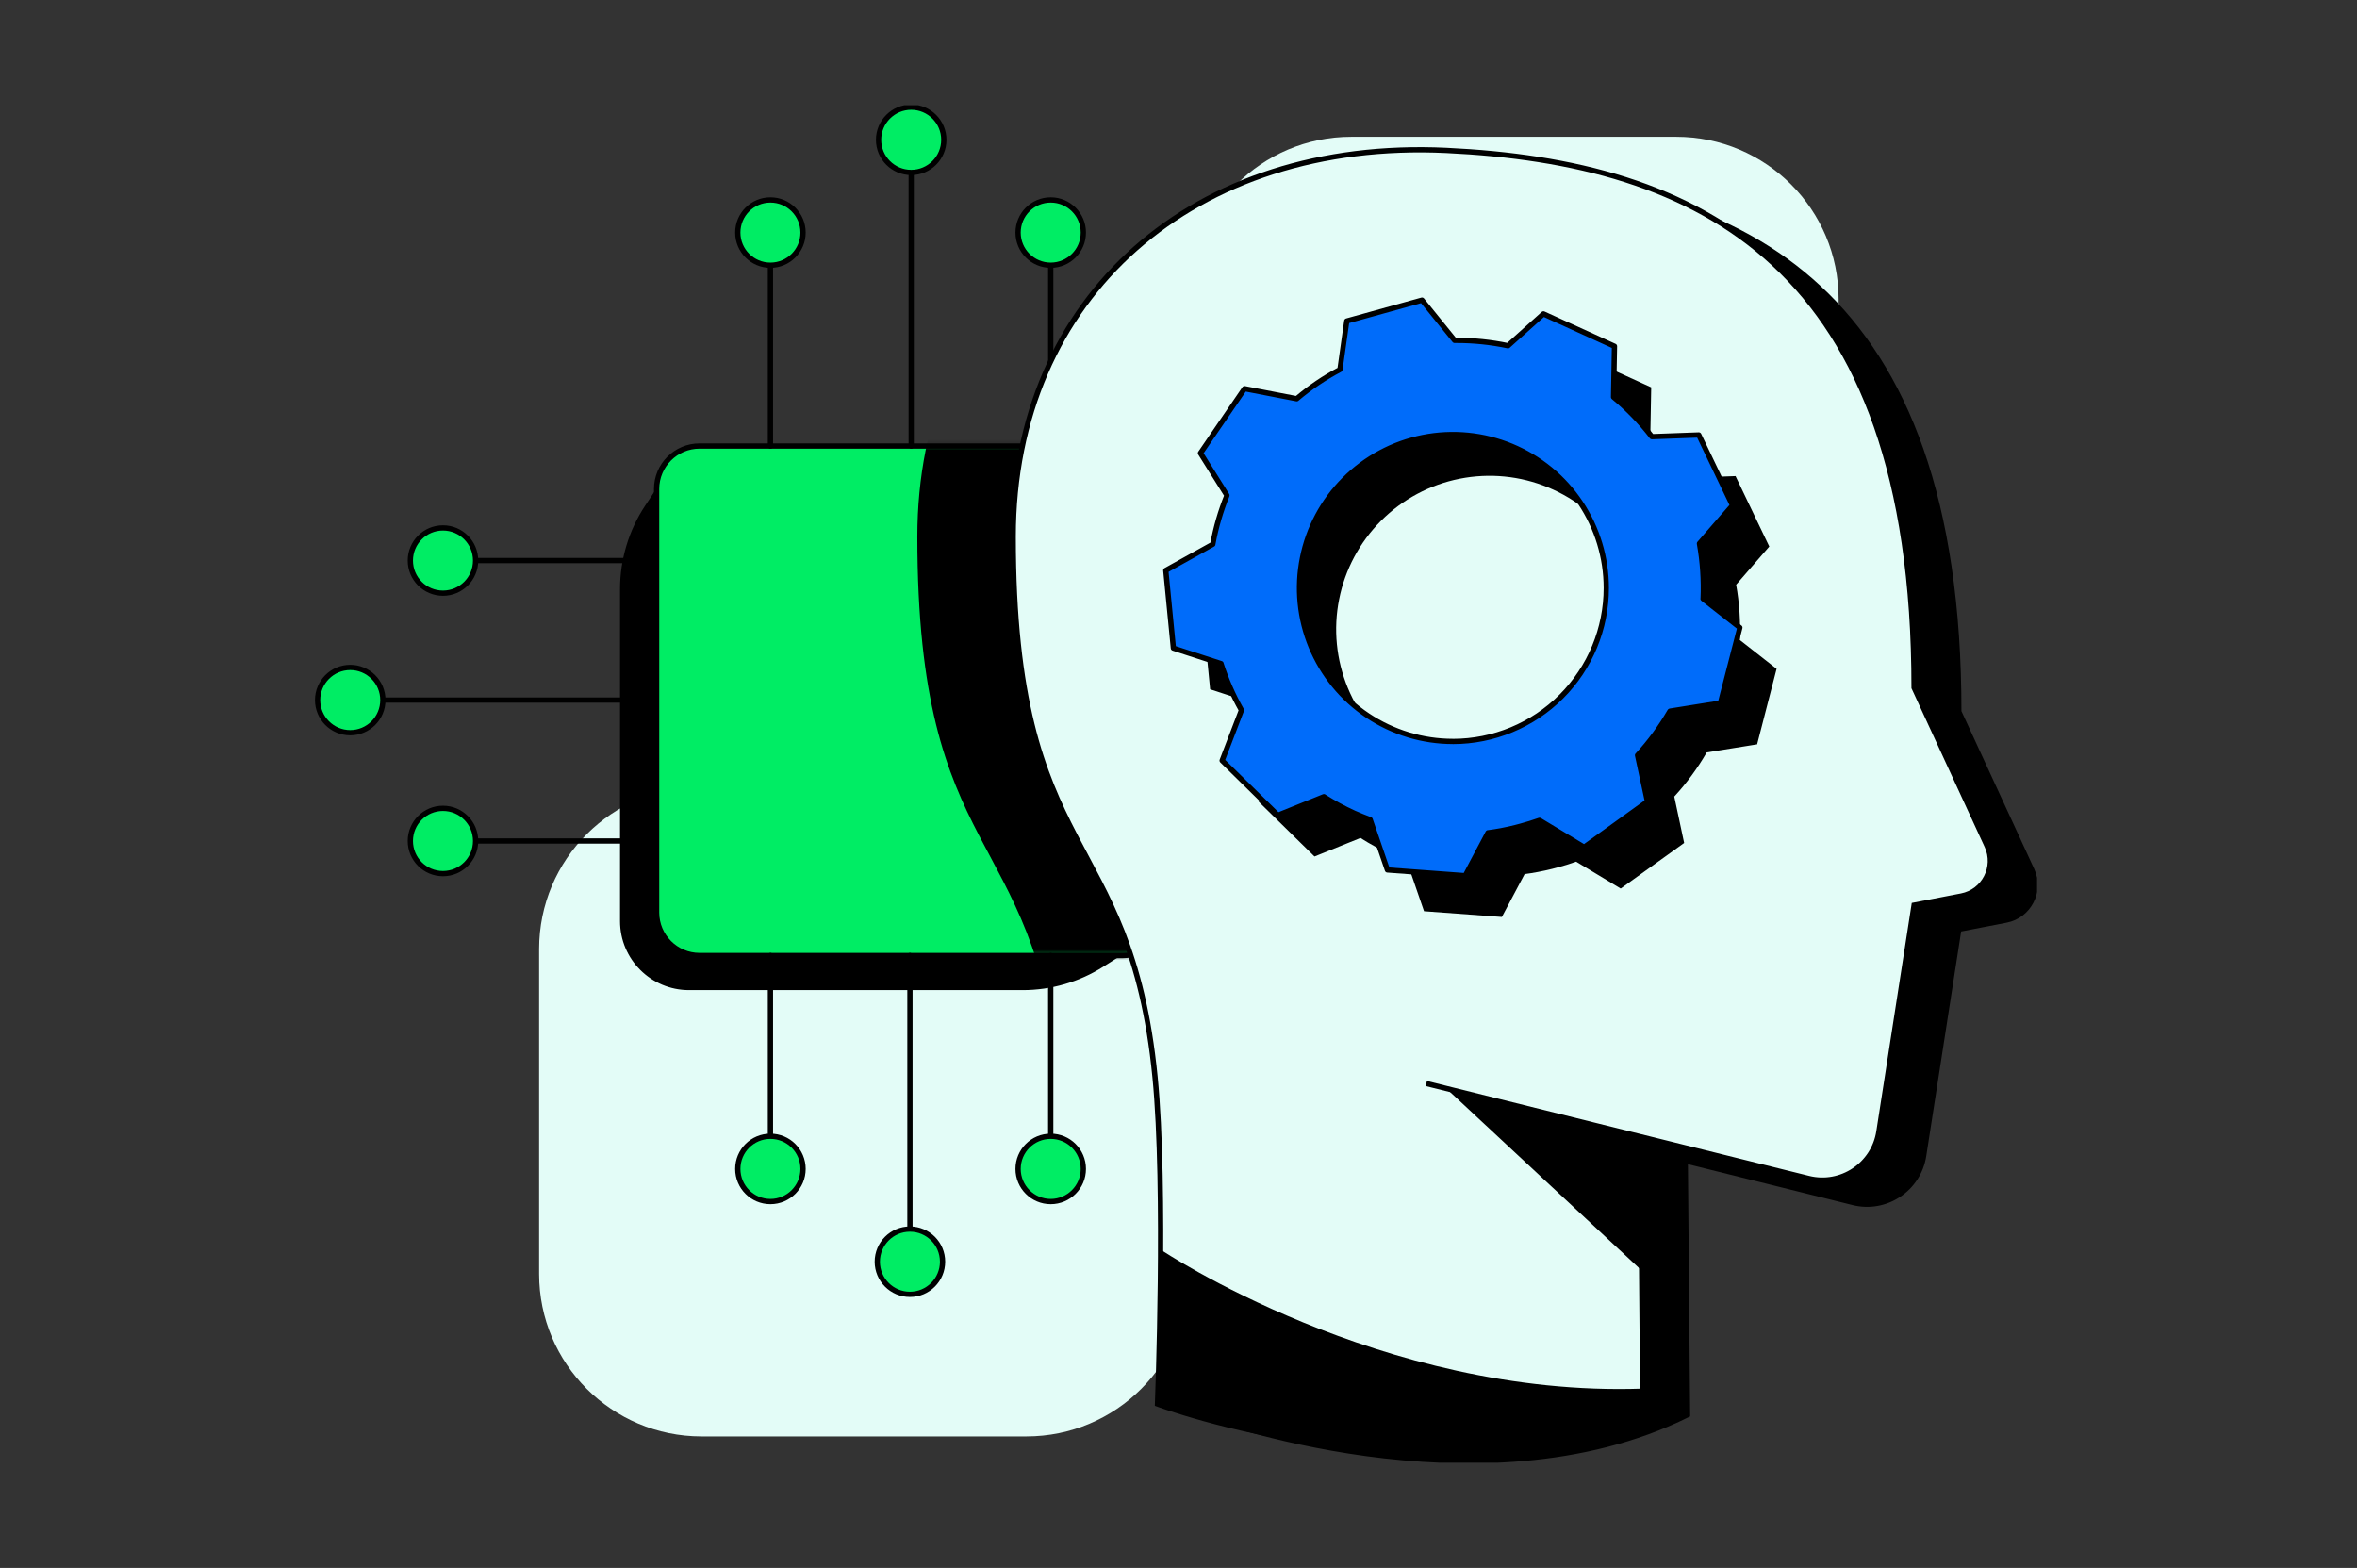 <?xml version="1.0" encoding="utf-8"?>
<svg xmlns="http://www.w3.org/2000/svg" width="448" height="298" viewBox="0 0 448 298" fill="none">
<rect x="0" y="0" width="448" height="298" fill="#333333" stroke="none"/>
<path d="M349.469 56.875V118.625C349.469 135.668 335.637 149.5 318.594 149.5C301.551 149.5 287.719 163.332 287.719 180.375C287.719 197.418 273.887 211.25 256.844 211.25C239.801 211.25 225.969 225.082 225.969 242.125C225.969 259.168 212.137 273 195.094 273H133.344C116.301 273 102.469 259.168 102.469 242.125V180.375C102.469 163.332 116.301 149.5 133.344 149.5H164.219C198.305 149.5 225.969 121.836 225.969 87.75V56.875C225.969 39.832 239.801 26 256.844 26H318.594C335.637 26 349.469 39.832 349.469 56.875Z" fill="#E3FCF7"/>
<g clip-path="url(#clip0_3749_3492)">
<path d="M340.744 66.859C343.053 66.859 344.925 64.986 344.925 62.676C344.925 60.366 343.053 58.493 340.744 58.493C338.435 58.493 336.562 60.366 336.562 62.676C336.562 64.986 338.435 66.859 340.744 66.859Z" fill="#00ED64" stroke="black" stroke-linecap="round" stroke-linejoin="round"/>
<path d="M127.724 89.311L123.031 96.398C119.978 101.005 118.352 106.413 118.352 111.941V175.063C118.352 182.032 123.996 187.678 130.962 187.678H194.381C199.713 187.678 204.927 186.163 209.428 183.31L217.775 178.02" fill="black"/>
<path d="M127.724 89.311L123.031 96.398C119.978 101.005 118.352 106.413 118.352 111.941V175.063C118.352 182.032 123.996 187.678 130.962 187.678H194.381C199.713 187.678 204.927 186.163 209.428 183.31L217.775 178.02" stroke="black" stroke-miterlimit="10"/>
<path d="M213.426 84.77H132.97C128.458 84.77 124.801 88.43 124.801 92.943V173.428C124.801 177.941 128.458 181.6 132.97 181.6H213.426C217.938 181.6 221.595 177.941 221.595 173.428V92.943C221.595 88.43 217.938 84.77 213.426 84.77Z" fill="#00ED64" stroke="black" stroke-linecap="round" stroke-linejoin="round"/>
<path d="M173.195 84.771V32.772" stroke="black" stroke-linecap="round" stroke-linejoin="round"/>
<path d="M173.194 32.779C176.619 32.779 179.395 30.001 179.395 26.575C179.395 23.149 176.619 20.371 173.194 20.371C169.769 20.371 166.992 23.149 166.992 26.575C166.992 30.001 169.769 32.779 173.194 32.779Z" fill="#00ED64" stroke="black" stroke-linecap="round" stroke-linejoin="round"/>
<path d="M199.711 84.771V50.409" stroke="black" stroke-linecap="round" stroke-linejoin="round"/>
<path d="M199.709 50.409C203.134 50.409 205.911 47.632 205.911 44.206C205.911 40.779 203.134 38.002 199.709 38.002C196.284 38.002 193.508 40.779 193.508 44.206C193.508 47.632 196.284 50.409 199.709 50.409Z" fill="#00ED64" stroke="black" stroke-linecap="round" stroke-linejoin="round"/>
<path d="M146.438 84.771V50.409" stroke="black" stroke-linecap="round" stroke-linejoin="round"/>
<path d="M146.436 50.409C149.861 50.409 152.637 47.632 152.637 44.206C152.637 40.779 149.861 38.002 146.436 38.002C143.011 38.002 140.234 40.779 140.234 44.206C140.234 47.632 143.011 50.409 146.436 50.409Z" fill="#00ED64" stroke="black" stroke-linecap="round" stroke-linejoin="round"/>
<path d="M172.953 181.601V233.593" stroke="black" stroke-linecap="round" stroke-linejoin="round"/>
<path d="M172.951 246C176.376 246 179.153 243.223 179.153 239.796C179.153 236.37 176.376 233.593 172.951 233.593C169.526 233.593 166.75 236.37 166.75 239.796C166.75 243.223 169.526 246 172.951 246Z" fill="#00ED64" stroke="black" stroke-linecap="round" stroke-linejoin="round"/>
<path d="M146.438 181.601V215.962" stroke="black" stroke-linecap="round" stroke-linejoin="round"/>
<path d="M146.436 228.363C149.861 228.363 152.637 225.585 152.637 222.159C152.637 218.733 149.861 215.955 146.436 215.955C143.011 215.955 140.234 218.733 140.234 222.159C140.234 225.585 143.011 228.363 146.436 228.363Z" fill="#00ED64" stroke="black" stroke-linecap="round" stroke-linejoin="round"/>
<path d="M199.711 181.601V215.962" stroke="black" stroke-linecap="round" stroke-linejoin="round"/>
<path d="M199.709 228.363C203.134 228.363 205.911 225.585 205.911 222.159C205.911 218.733 203.134 215.955 199.709 215.955C196.284 215.955 193.508 218.733 193.508 222.159C193.508 225.585 196.284 228.363 199.709 228.363Z" fill="#00ED64" stroke="black" stroke-linecap="round" stroke-linejoin="round"/>
<path d="M124.746 133.057H72.766" stroke="black" stroke-linecap="round" stroke-linejoin="round"/>
<path d="M66.573 139.26C69.998 139.26 72.774 136.482 72.774 133.056C72.774 129.63 69.998 126.853 66.573 126.853C63.148 126.853 60.371 129.63 60.371 133.056C60.371 136.482 63.148 139.26 66.573 139.26Z" fill="#00ED64" stroke="black" stroke-linecap="round" stroke-linejoin="round"/>
<path d="M124.748 106.54H90.398" stroke="black" stroke-linecap="round" stroke-linejoin="round"/>
<path d="M84.198 112.743C87.623 112.743 90.399 109.966 90.399 106.54C90.399 103.113 87.623 100.336 84.198 100.336C80.773 100.336 77.996 103.113 77.996 106.54C77.996 109.966 80.773 112.743 84.198 112.743Z" fill="#00ED64" stroke="black" stroke-linecap="round" stroke-linejoin="round"/>
<path d="M124.748 159.832H90.398" stroke="black" stroke-linecap="round" stroke-linejoin="round"/>
<path d="M84.198 166.035C87.623 166.035 90.399 163.258 90.399 159.832C90.399 156.405 87.623 153.628 84.198 153.628C80.773 153.628 77.996 156.405 77.996 159.832C77.996 163.258 80.773 166.035 84.198 166.035Z" fill="#00ED64" stroke="black" stroke-linecap="round" stroke-linejoin="round"/>
<mask id="mask0_3749_3492" style="mask-type:luminance" maskUnits="userSpaceOnUse" x="124" y="84" width="98" height="98">
<path d="M213.426 84.77H132.97C128.458 84.77 124.801 88.43 124.801 92.943V173.428C124.801 177.941 128.458 181.6 132.97 181.6H213.426C217.938 181.6 221.595 177.941 221.595 173.428V92.943C221.595 88.43 217.938 84.77 213.426 84.77Z" fill="white"/>
</mask>
<g mask="url(#mask0_3749_3492)">
<path d="M293.598 216.044L294.029 266.84C254.295 286.484 201.794 266.84 201.794 266.84C201.794 266.84 203.399 225.769 201.319 204.684C196.588 156.592 174.359 164.475 174.359 102.014C174.359 56.114 208.902 26.322 256.672 28.588C304.441 30.854 345.594 49.918 345.594 130.693L359.467 160.775C361.317 164.779 358.918 169.46 354.588 170.292L345.594 172.031L338.91 215.07C337.929 221.393 331.735 225.509 325.526 223.971L252.884 205.925" fill="black"/>
</g>
<path d="M320.321 220.628L320.752 268.891C281.018 288.535 228.517 268.891 228.517 268.891C228.517 268.891 230.121 230.354 228.042 209.261C223.311 161.169 201.082 169.052 201.082 106.591C201.082 60.691 235.625 30.899 283.394 33.165C331.164 35.431 372.316 54.495 372.316 135.27L386.19 165.352C388.039 169.357 385.64 174.037 381.31 174.869L372.316 176.608L365.632 219.648C364.652 225.97 358.458 230.086 352.249 228.548L279.607 210.502" fill="black"/>
<path d="M320.321 220.628L320.752 268.891C281.018 288.535 228.517 268.891 228.517 268.891C228.517 268.891 230.121 230.354 228.042 209.261C223.311 161.169 201.082 169.052 201.082 106.591C201.082 60.691 235.625 30.899 283.394 33.165C331.164 35.431 372.316 54.495 372.316 135.27L386.19 165.352C388.039 169.357 385.64 174.037 381.31 174.869L372.316 176.608L365.632 219.648C364.652 225.97 358.458 230.086 352.249 228.548L279.607 210.502" stroke="black" stroke-miterlimit="10"/>
<path d="M311.817 216.045L312.248 266.841C272.514 286.485 220.013 266.841 220.013 266.841C220.013 266.841 221.617 225.77 219.538 204.685C214.807 156.593 192.578 164.476 192.578 102.015C192.578 56.115 227.121 26.323 274.89 28.589C322.66 30.855 363.813 49.919 363.813 130.693L377.686 160.776C379.535 164.78 377.136 169.461 372.807 170.293L363.813 172.032L357.128 215.071C356.148 221.394 349.954 225.51 343.745 223.972L271.103 205.926" fill="#E3FCF7"/>
<path d="M311.817 216.045L312.248 266.841C272.514 286.485 220.013 266.841 220.013 266.841C220.013 266.841 221.617 225.77 219.538 204.685C214.807 156.593 192.578 164.476 192.578 102.015C192.578 56.115 227.121 26.323 274.89 28.589C322.66 30.855 363.813 49.919 363.813 130.693L377.686 160.776C379.535 164.78 377.136 169.461 372.807 170.293L363.813 172.032L357.128 215.071C356.148 221.394 349.954 225.51 343.745 223.972L271.103 205.926" stroke="black" stroke-miterlimit="10"/>
<path d="M330.701 121.629V121.6C330.843 118.1 330.612 114.594 329.996 111.154V111.124L333.59 106.986L336.257 103.917L336.294 103.873L329.877 90.485L320.965 90.804L320.935 90.774C318.804 88.025 316.382 85.514 313.701 83.3L313.672 83.27L313.85 73.62L300.34 67.468L298.855 68.805L293.678 73.471L293.612 73.538H293.582C290.359 72.854 287.076 72.512 283.786 72.505H283.459L277.265 64.853L262.968 68.82L261.668 78.033L261.639 78.062C258.727 79.593 255.994 81.443 253.491 83.568L253.462 83.597L243.554 81.703L235.169 93.947L240.197 101.971V102C238.987 104.98 238.088 108.078 237.516 111.235V111.265L228.574 116.236L230.015 131.006L239.061 133.963V133.992C240.041 137.038 241.334 139.981 242.916 142.767L242.945 142.796L239.262 152.388L249.852 162.782L258.601 159.253L258.631 159.283C260.45 160.442 262.352 161.474 264.312 162.373C265.285 162.789 266.31 163.228 267.343 163.614H267.372L270.67 173.183L285.464 174.276L289.787 166.125H289.816C290.648 166.014 291.48 165.88 292.297 165.724C293.218 165.546 294.124 165.36 295.052 165.122C295.357 165.048 295.661 164.966 295.958 164.885C297.176 164.565 298.372 164.194 299.553 163.77H299.583L308.049 168.874L312.112 165.954L320.111 160.211L318.232 151.392L318.261 151.363C320.601 148.822 322.651 146.028 324.381 143.034L324.411 143.004L333.888 141.481H333.977L337.683 127.12L330.687 121.637L330.701 121.629ZM283.125 148.755C277.361 148.755 271.724 147.046 266.927 143.844C262.129 140.642 258.393 136.08 256.187 130.753C253.982 125.426 253.402 119.557 254.531 113.903C255.653 108.241 258.43 103.048 262.508 98.969C266.585 94.89 271.776 92.112 277.436 90.99C283.088 89.868 288.955 90.44 294.28 92.647C299.605 94.853 304.158 98.59 307.366 103.39C310.567 108.189 312.283 113.828 312.283 119.594C312.283 127.328 309.208 134.75 303.742 140.218C298.276 145.686 290.856 148.762 283.125 148.762V148.755Z" fill="black"/>
<path d="M323.721 113.791V113.761C323.869 110.27 323.631 106.77 323.022 103.33V103.301L326.61 99.17L329.276 96.101L329.313 96.064L322.896 82.669L313.984 82.996L313.954 82.966C311.823 80.217 309.402 77.706 306.72 75.492L306.691 75.462L306.869 65.811L293.367 59.659L291.881 60.996L286.705 65.64L286.638 65.707H286.608C283.385 65.031 280.102 64.689 276.805 64.696H276.478L270.284 57.044L255.987 61.011L254.688 70.224L254.658 70.254C251.747 71.784 249.013 73.634 246.503 75.759L246.473 75.789L236.559 73.872L228.174 86.123L233.202 94.147V94.177C231.998 97.156 231.1 100.254 230.528 103.412V103.442L221.586 108.412L223.027 123.182L232.088 126.124V126.154C233.068 129.2 234.36 132.142 235.942 134.928L235.972 134.958L232.296 144.55L242.886 154.944L251.635 151.415L251.665 151.444C253.492 152.603 255.401 153.636 257.369 154.535C258.342 154.951 259.367 155.389 260.399 155.768H260.429L263.711 165.338L278.506 166.43L282.828 158.272H282.858C283.69 158.161 284.521 158.034 285.346 157.878C286.267 157.7 287.165 157.514 288.101 157.269C288.406 157.195 288.71 157.113 289.007 157.031C290.218 156.712 291.414 156.333 292.602 155.917H292.632L301.098 161.021L305.161 158.101L313.137 152.351L311.251 143.547L311.281 143.517C313.62 140.969 315.67 138.175 317.4 135.188L317.43 135.159L326.907 133.643H326.996L330.702 119.282L323.706 113.799L323.721 113.791ZM276.151 140.917C270.388 140.917 264.751 139.208 259.953 136.006C255.155 132.803 251.42 128.242 249.214 122.915C247.008 117.588 246.429 111.718 247.558 106.064C248.679 100.403 251.457 95.21 255.534 91.131C259.612 87.052 264.803 84.273 270.462 83.151C276.114 82.03 281.981 82.602 287.307 84.808C292.632 87.015 297.192 90.752 300.393 95.552C303.594 100.351 305.309 105.99 305.309 111.755C305.309 119.49 302.235 126.912 296.768 132.38C291.302 137.848 283.883 140.924 276.151 140.924V140.917Z" fill="#006CFA" stroke="black" stroke-linecap="round" stroke-linejoin="round"/>
<path d="M311.646 241.105L274.891 206.869L311.817 216.045" fill="black"/>
<path d="M220.614 237.501C220.614 237.501 262.479 265.659 312.239 263.913L312.262 266.855C312.262 266.855 292.796 277.554 263.63 275.228C234.465 272.903 220.02 266.855 220.02 266.855" fill="black"/>
</g>
<defs>
<clipPath id="clip0_3749_3492">
<rect width="327.184" height="258" fill="white" transform="translate(60 20)"/>
</clipPath>
</defs>
</svg>